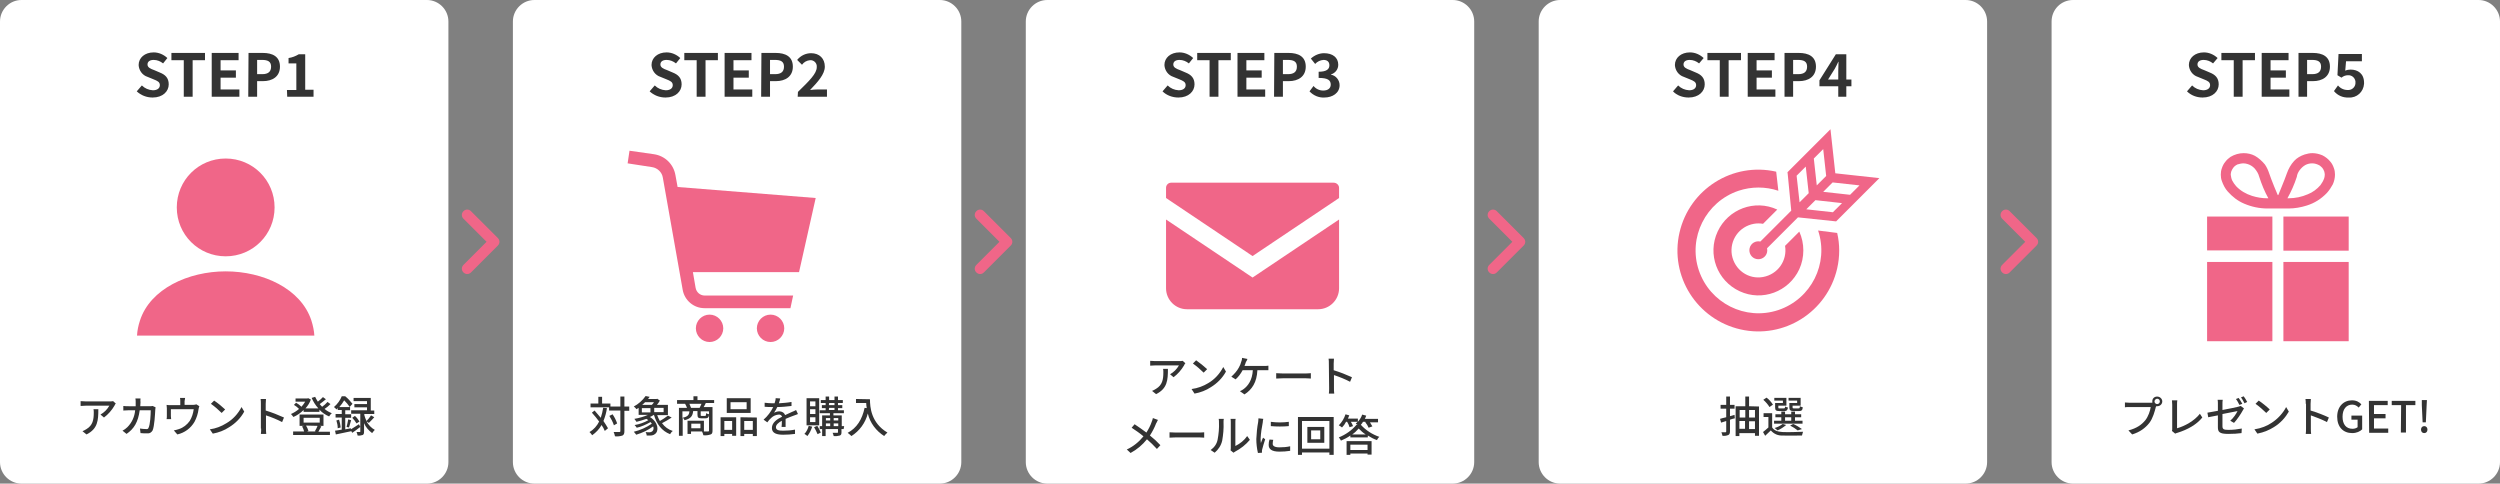 <?xml version="1.0" encoding="utf-8"?>
<!-- Generator: Adobe Illustrator 25.4.1, SVG Export Plug-In . SVG Version: 6.00 Build 0)  -->
<svg version="1.1" id="レイヤー_1" xmlns="http://www.w3.org/2000/svg" xmlns:xlink="http://www.w3.org/1999/xlink" x="0px"
	 y="0px" viewBox="0 0 930.5 180" style="enable-background:new 0 0 930.5 180;" xml:space="preserve">
<rect x="0" y="0" width="930.5" height="180" fill="#808080" stroke="none"/>
<style type="text/css">
	.st0{fill:#FFFFFF;}
	.st1{fill:none;}
	.st2{fill:#F06688;}
	.st3{fill:#333333;}
</style>
<g id="グループ_1191" transform="translate(-1545 -1669)">
	<path id="パス_2512" class="st0" d="M2316.6,1669h150.9c4.4,0,8,3.6,8,8v164c0,4.4-3.6,8-8,8h-150.9c-4.4,0-8-3.6-8-8v-164
		C2308.6,1672.6,2312.1,1669,2316.6,1669z"/>
	<path id="パス_2514" class="st1" d="M2342,1711h100v100h-100V1711z"/>
	<path id="angle-right-solid" class="st2" d="M2303,1757.6c0.8,0.8,0.8,2,0,2.8l0,0l-10,10c-0.8,0.8-2,0.8-2.8,0s-0.8-2,0-2.8
		l8.6-8.6l-8.6-8.6c-0.8-0.8-0.8-2,0-2.8s2-0.8,2.8,0L2303,1757.6L2303,1757.6z"/>
	<path id="パス_2516" class="st0" d="M2125.7,1669h150.9c4.4,0,8,3.6,8,8v164c0,4.4-3.6,8-8,8h-150.9c-4.4,0-8-3.6-8-8v-164
		C2117.7,1672.6,2121.3,1669,2125.7,1669z"/>
	<path id="パス_2517" class="st3" d="M2190.6,1823.4l-1.7,0.5v-2.8h1.7v-1.4h-1.7v-3.1h-1.4v3.1h-2.1v1.4h2.1v3.2
		c-0.9,0.2-1.7,0.4-2.3,0.6l0.4,1.4c0.6-0.2,1.2-0.4,1.9-0.6v3.9c0,0.2-0.1,0.3-0.3,0.3s-0.9,0-1.5,0c0.2,0.4,0.3,0.9,0.4,1.3
		c0.7,0.1,1.5,0,2.2-0.3c0.4-0.2,0.6-0.6,0.6-1.4v-4.3c0.6-0.2,1.2-0.4,1.8-0.5L2190.6,1823.4z M2196,1828.7v-2.9h2.2v2.9H2196z
		 M2192.4,1825.7h2.1v2.9h-2.1V1825.7z M2194.6,1821.6v2.8h-2.1v-2.8H2194.6z M2198.2,1821.6v2.8h-2.2v-2.8H2198.2z M2196,1820.2
		v-3.6h-1.4v3.6h-3.6v11.1h1.4v-1.1h5.8v1h1.5v-10.9L2196,1820.2L2196,1820.2z M2213.9,1819h-2.9v1.6c0,1.1,0.4,1.4,1.6,1.4h2
		c0.9,0,1.3-0.3,1.4-1.4c-0.4-0.1-0.7-0.2-1.1-0.4c0,0.7-0.1,0.8-0.5,0.8h-1.6c-0.5,0-0.6,0-0.6-0.4v-0.6h3v-2.9h-4.5v1h3.2
		L2213.9,1819L2213.9,1819z M2208.7,1819h-3v1.6c0,1.1,0.3,1.4,1.6,1.4h1.8c0.9,0,1.2-0.3,1.4-1.3c-0.4-0.1-0.7-0.2-1.1-0.4
		c0,0.6-0.1,0.7-0.5,0.7h-1.5c-0.5,0-0.5,0-0.5-0.4v-0.6h3v-2.9h-4.5v1h3.2v0.9L2208.7,1819L2208.7,1819z M2209.4,1824.3h2.3v1.3
		h-2.3V1824.3z M2215.9,1825.6h-2.8v-1.3h2.3v-1.1h-2.3v-1h-1.4v1h-2.3v-1h-1.4v1h-2.2v1.1h2.2v1.3h-2.7v1.1h10.6L2215.9,1825.6
		L2215.9,1825.6z M2215.7,1828.7c-1-0.7-2.1-1.4-3.3-1.9l-1.1,0.6c1,0.5,1.9,1.1,2.8,1.8L2215.7,1828.7z M2208.5,1826.8
		c-0.9,0.7-1.9,1.2-3,1.5c0.4,0.3,0.8,0.6,1.1,0.9c1.2-0.5,2.2-1.2,3.2-2L2208.5,1826.8z M2204.9,1819.6c-0.7-1-1.4-1.9-2.4-2.6
		l-1.2,0.8c0.9,0.8,1.7,1.7,2.3,2.7L2204.9,1819.6z M2204.6,1822.8h-3.2v1.4h1.8v3.9c-0.6,0.6-1.3,1.1-2,1.7l0.8,1.4
		c0.7-0.7,1.4-1.3,2.1-2c1.1,1.3,2.7,2,4.4,1.9c1.9,0.1,5.4,0,7.2,0c0.1-0.5,0.3-1,0.4-1.4c-2,0.1-5.9,0.2-7.7,0.1s-3.1-0.6-3.8-1.7
		V1822.8z"/>
	<path id="パス_2518" class="st1" d="M2150.7,1711h100v100h-100V1711z"/>
	<path id="パス_2490" class="st2" d="M2201.2,1752.3l5.3-5.3c-8.4-3.9-18.3-0.2-22.2,8.2c-3.9,8.4-0.2,18.3,8.2,22.2
		c8.4,3.9,18.3,0.2,22.2-8.2c2-4.4,2-9.6,0-14l-5.3,5.3c0.9,5.5-2.7,10.6-8.2,11.6s-10.6-2.7-11.6-8.2c-0.9-5.5,2.7-10.6,8.2-11.6
		C2198.9,1752.1,2200.1,1752.1,2201.2,1752.3z"/>
	<path id="パス_2491" class="st2" d="M2221.7,1754.8c4.1,12.3-2.6,25.5-14.8,29.6c-12.3,4.1-25.5-2.6-29.6-14.8
		s2.6-25.5,14.8-29.6c4.8-1.6,10-1.6,14.8,0l-0.8-7.1c-16.2-3.7-32.3,6.5-36,22.7s6.5,32.3,22.7,36s32.3-6.5,36-22.7
		c1-4.4,1-8.9,0-13.2L2221.7,1754.8z"/>
	<path id="パス_2492" class="st2" d="M2211.7,1747.4l-11.5,11.5c-1.8-0.4-3.6,0.7-4,2.5s0.7,3.6,2.5,4s3.6-0.7,4-2.5
		c0.1-0.5,0.1-1,0-1.5l11.5-11.5l14.2,1.5l0.6-0.6l15.5-15.5l-16.4-1.8l-1.8-16.4l-16,16l0.1,0.8L2211.7,1747.4z M2227.2,1748
		l-9.9-1.1l3.4-3.4l0,0l9.9,1.1L2227.2,1748z M2227.1,1736.9l10,1.1l-3.5,3.5l-10-1.1L2227.1,1736.9z M2223.6,1724.5l1.1,10
		l-3.5,3.5l-1.1-10L2223.6,1724.5z M2217.1,1731l1.1,9.9l0,0l-3.4,3.4l-1.1-9.9L2217.1,1731z"/>
	<path id="パス_2519" class="st3" d="M2173.5,1705.3c3.8,0,6-2.3,6-4.9c0-2.4-1.3-3.6-3.3-4.4l-2.1-0.9c-1.4-0.5-2.5-1-2.5-2.1
		s0.9-1.7,2.3-1.7c1.3,0,2.5,0.5,3.5,1.3l1.7-2c-1.4-1.3-3.2-2.1-5.1-2.1c-3.3,0-5.6,2-5.6,4.7c0.1,2,1.4,3.8,3.3,4.4l2.2,0.9
		c1.5,0.6,2.4,1,2.4,2.2c0,1.1-0.9,1.9-2.6,1.9c-1.6-0.1-3-0.7-4.1-1.8l-1.9,2.2C2169.1,1704.5,2171.3,1705.3,2173.5,1705.3z
		 M2185.1,1705h3.3v-13.6h4.6v-2.7h-12.5v2.7h4.6L2185.1,1705L2185.1,1705z M2195.6,1705h10.2v-2.7h-7v-4.4h5.7v-2.7h-5.7v-3.8h6.7
		v-2.7h-10v16.3L2195.6,1705L2195.6,1705z M2209.1,1705h3.3v-5.8h2.2c3.5,0,6.3-1.7,6.3-5.4c0-3.8-2.8-5.1-6.4-5.1h-5.3v16.3H2209.1
		z M2212.4,1696.6v-5.3h1.8c2.2,0,3.4,0.6,3.4,2.5s-1.1,2.8-3.3,2.8H2212.4z M2225.4,1698.6l2.5-4c0.5-0.9,0.9-1.7,1.3-2.6h0.1
		c0,0.9-0.1,2.4-0.1,3.4v3.2H2225.4z M2229.2,1705h3v-3.9h1.9v-2.5h-1.9v-9.4h-3.9l-6.1,9.7v2.2h7V1705z"/>
	<path id="angle-right-solid-2" class="st2" d="M2112.1,1757.6c0.8,0.8,0.8,2,0,2.8l0,0l-10,10c-0.8,0.8-2,0.8-2.8,0s-0.8-2,0-2.8
		l8.6-8.6l-8.6-8.6c-0.8-0.8-0.8-2,0-2.8s2-0.8,2.8,0L2112.1,1757.6L2112.1,1757.6z"/>
	<path id="パス_2520" class="st0" d="M1934.8,1669h150.9c4.4,0,8,3.6,8,8v164c0,4.4-3.6,8-8,8h-150.9c-4.4,0-8-3.6-8-8v-164
		C1926.8,1672.6,1930.4,1669,1934.8,1669z"/>
	<path id="パス_2521" class="st3" d="M1986.2,1804.2l-1-0.9c-0.4,0.1-0.9,0.1-1.3,0.1h-8.9c-0.6,0-1.3-0.1-1.9-0.1v1.8
		c0.7,0,1.2-0.1,1.9-0.1h8.8c-0.8,1.4-1.9,2.5-3.3,3.3l1.3,1.1c1.6-1.2,2.9-2.7,3.9-4.4C1985.8,1804.7,1986,1804.4,1986.2,1804.2z
		 M1979.7,1806.3h-1.8c0.1,0.4,0.1,0.9,0.1,1.3c0,2.7-0.4,4.7-2.7,6.1c-0.5,0.3-1,0.6-1.5,0.8l1.5,1.2
		C1979.5,1813.6,1979.7,1810.5,1979.7,1806.3z M1990.2,1803.1l-1.2,1.2c1.4,1,2.8,2.2,4,3.4l1.3-1.3
		C1993,1805.2,1991.6,1804.1,1990.2,1803.1z M1988.5,1813.8l1.1,1.7c2.2-0.4,4.3-1.2,6.1-2.4c2.3-1.4,4.3-3.4,5.6-5.8l-1-1.7
		c-1.3,2.5-3.2,4.6-5.6,6C1992.9,1812.7,1990.8,1813.5,1988.5,1813.8L1988.5,1813.8z M2009.3,1802.6l-2-0.4c0,0.5-0.1,1-0.3,1.4
		c-0.2,0.8-0.5,1.5-0.9,2.2c-0.7,1.3-1.7,2.4-2.8,3.4l1.6,1c1.1-1,1.9-2.1,2.6-3.4h3.8c-0.2,3.7-1.8,5.8-3.4,7
		c-0.4,0.3-0.9,0.6-1.4,0.8l1.7,1.2c2.8-1.8,4.6-4.5,4.8-9h2.5c0.4,0,1,0,1.6,0v-1.7c-0.5,0.1-1,0.1-1.6,0.1h-7.3
		c0.2-0.5,0.4-1,0.5-1.4C2009,1803.4,2009.2,1802.9,2009.3,1802.6z M2020,1807.9v2c0.5,0,1.5-0.1,2.4-0.1h8.7c0.7,0,1.4,0.1,1.8,0.1
		v-2c-0.4,0-1,0.1-1.8,0.1h-8.7C2021.5,1808,2020.5,1807.9,2020,1807.9L2020,1807.9z M2039.7,1813.5c0,0.7,0,1.4-0.1,2h2
		c-0.1-0.7-0.1-1.4-0.1-2v-4.9c2.1,0.7,4.1,1.5,6,2.5l0.7-1.7c-2.2-1-4.5-1.9-6.8-2.6v-2.5c0-0.6,0.1-1.3,0.1-1.8h-2
		c0.1,0.6,0.1,1.2,0.1,1.8L2039.7,1813.5z M1976,1825.3l-1.9-0.7c-0.1,0.4-0.2,0.9-0.4,1.3c-0.5,1.5-1.2,2.8-2,4.1
		c-1.3-1-3.1-2.2-4.4-3.1l-1.1,1.3c1.5,1,3,2,4.4,3.2c-1.7,2.1-3.8,3.8-6.2,4.9l1.4,1.3c2.4-1.3,4.4-3,6.1-5.1
		c1.3,1.1,2.5,2.3,3.7,3.6l1.3-1.4c-1.2-1.3-2.5-2.5-3.9-3.6c0.9-1.4,1.7-2.9,2.3-4.5C1975.6,1826.2,1975.7,1825.7,1976,1825.3z
		 M1980.3,1829.9v2c0.5,0,1.5-0.1,2.4-0.1h8.7c0.7,0,1.4,0.1,1.8,0.1v-2c-0.4,0-1,0.1-1.8,0.1h-8.7
		C1981.9,1830,1980.9,1829.9,1980.3,1829.9L1980.3,1829.9z M2003,1836.6l1.1,0.9c0.2-0.1,0.4-0.3,0.6-0.4c2.1-1.1,4-2.6,5.5-4.4
		l-1-1.4c-1.1,1.6-2.6,2.8-4.4,3.7v-8.8c0-0.4,0-0.9,0.1-1.3h-1.9c0.1,0.4,0.1,0.9,0.1,1.3v9.5
		C2003.1,1836,2003.1,1836.3,2003,1836.6z M1995.6,1836.5l1.5,1c1.4-1.2,2.4-2.7,2.8-4.5c0.4-2.3,0.6-4.5,0.5-6.8
		c0-0.4,0-0.9,0.1-1.3h-1.9c0.1,0.4,0.1,0.9,0.1,1.3c0.1,2.1-0.1,4.3-0.5,6.4C1997.9,1834.2,1997,1835.5,1995.6,1836.5
		L1995.6,1836.5z M2018,1826v1.6c2.2,0.2,4.5,0.2,6.7,0v-1.6C2022.5,1826.3,2020.2,1826.3,2018,1826z M2018.9,1832.7l-1.4-0.1
		c-0.2,0.6-0.3,1.3-0.3,2c0,1.6,1.2,2.5,4,2.5c1.4,0,2.7-0.1,4-0.3v-1.7c-1.3,0.3-2.6,0.4-4,0.4c-1.9,0-2.5-0.6-2.5-1.3
		C2018.7,1833.6,2018.8,1833.1,2018.9,1832.7z M2015.2,1824.9l-1.8-0.2c0,0.4-0.1,0.9-0.1,1.3c-0.4,2.1-0.6,4.2-0.7,6.4
		c0,1.7,0.2,3.5,0.6,5.2l1.5-0.1c0-0.2,0-0.4,0-0.6s0-0.5,0.1-0.7c0.2-0.8,0.7-2.5,1.1-3.7l-0.8-0.6c-0.3,0.6-0.6,1.4-0.8,2
		c-0.1-0.6-0.1-1.1-0.1-1.7c0.1-2,0.4-4,0.8-6C2015,1825.7,2015.1,1825.3,2015.2,1824.9L2015.2,1824.9z M2036.4,1832.5h-3.4v-3.3
		h3.4V1832.5z M2031.6,1827.9v5.9h6.3v-5.9H2031.6z M2029.6,1836v-10.3h10.2v10.3H2029.6z M2028.1,1824.2v14.1h1.5v-0.9h10.2v0.9
		h1.6v-14.1H2028.1z M2054,1834.5v2h-6.4v-2H2054z M2046.2,1838.3h1.4v-0.5h6.4v0.4h1.5v-5h-9.3V1838.3z M2048.3,1830.7
		c0.9-0.6,1.7-1.4,2.4-2.2c0.8,0.8,1.6,1.6,2.6,2.2H2048.3z M2053.2,1826.2c0.5,0.6,0.9,1.3,1.2,2l1.4-0.5c-0.3-0.5-0.6-1-0.9-1.5h3
		v-1.3h-4.9c0.2-0.4,0.4-0.8,0.5-1.2l-1.5-0.4c-0.3,1-0.9,1.9-1.6,2.7v-1.2h-3.7c0.2-0.4,0.3-0.8,0.5-1.2l-1.4-0.4
		c-0.5,1.5-1.3,2.9-2.5,4.1c0.4,0.2,0.8,0.5,1.2,0.8c0.6-0.6,1.1-1.3,1.5-2.1h0.4c0.4,0.6,0.7,1.3,0.9,2l1.3-0.4
		c-0.2-0.6-0.5-1.1-0.8-1.6h2.5c-0.2,0.2-0.5,0.5-0.7,0.7c0.2,0.1,0.4,0.2,0.7,0.4h-0.4c-1.8,2.1-4.1,3.7-6.6,4.7
		c0.3,0.4,0.6,0.7,0.8,1.2c1.2-0.5,2.4-1.1,3.5-1.9v0.7h6.5v-0.7c1.1,0.7,2.2,1.3,3.4,1.7c0.2-0.4,0.5-0.9,0.9-1.2
		c-2.6-0.9-5-2.4-6.9-4.5c0.3-0.3,0.6-0.7,0.8-1.1h0.9V1826.2z"/>
	<path id="パス_2522" class="st1" d="M1961,1711h100v100h-100V1711z"/>
	<path id="パス_2486" class="st2" d="M2041.4,1737h-60.5c-1.1,0-1.9,0.9-1.9,1.9v3.8l32.2,21.6l32.2-21.6v-3.8
		C2043.4,1737.9,2042.5,1737,2041.4,1737z"/>
	<path id="パス_2487" class="st2" d="M1979,1750.7v25.6c0,4.3,3.5,7.8,7.8,7.8l0,0h48.8c4.3,0,7.8-3.5,7.8-7.8l0,0v-25.6
		l-32.2,21.6L1979,1750.7z"/>
	<path id="パス_2523" class="st3" d="M1983.6,1705.3c3.8,0,6-2.3,6-4.9c0-2.4-1.3-3.6-3.3-4.4l-2.1-0.9c-1.4-0.5-2.5-1-2.5-2.1
		s0.9-1.7,2.3-1.7c1.3,0,2.5,0.5,3.5,1.3l1.6-2c-1.4-1.3-3.2-2.1-5.1-2.1c-3.3,0-5.6,2-5.6,4.7c0.1,2,1.4,3.8,3.3,4.4l2.2,0.9
		c1.5,0.6,2.4,1,2.4,2.2c0,1.1-0.9,1.9-2.6,1.9c-1.6-0.1-3-0.7-4.1-1.8l-1.9,2.2C1979.2,1704.5,1981.4,1705.3,1983.6,1705.3z
		 M1995.2,1705h3.3v-13.6h4.6v-2.7h-12.5v2.7h4.6V1705z M2005.7,1705h10.2v-2.7h-7v-4.4h5.7v-2.7h-5.7v-3.8h6.7v-2.7h-10v16.3
		L2005.7,1705L2005.7,1705z M2019.2,1705h3.3v-5.8h2.2c3.5,0,6.3-1.7,6.3-5.4c0-3.8-2.8-5.1-6.4-5.1h-5.3L2019.2,1705L2019.2,1705z
		 M2022.5,1696.6v-5.3h1.8c2.2,0,3.4,0.6,3.4,2.5s-1.1,2.8-3.3,2.8H2022.5z M2037.9,1705.3c3.1,0,5.7-1.7,5.7-4.6
		c0-1.9-1.4-3.6-3.2-3.9v-0.1c1.6-0.5,2.7-1.9,2.7-3.6c0-2.7-2.1-4.3-5.3-4.3c-1.8,0-3.6,0.8-4.9,2l1.6,2c0.8-0.9,1.9-1.4,3.1-1.5
		c1.4,0,2.2,0.7,2.2,2c0,1.4-1,2.4-4,2.4v2.3c3.5,0,4.5,0.9,4.5,2.5c0,1.4-1.1,2.2-2.8,2.2c-1.4,0-2.7-0.6-3.6-1.7l-1.5,2
		C2033.9,1704.6,2035.9,1705.4,2037.9,1705.3z"/>
	<path id="angle-right-solid-3" class="st2" d="M1921.2,1757.6c0.8,0.8,0.8,2,0,2.8l0,0l-10,10c-0.8,0.8-2,0.8-2.8,0s-0.8-2,0-2.8
		l8.6-8.6l-8.6-8.6c-0.8-0.8-0.8-2,0-2.8s2-0.8,2.8,0L1921.2,1757.6L1921.2,1757.6z"/>
	<path id="パス_2524" class="st0" d="M1743.9,1669h150.9c4.4,0,8,3.6,8,8v164c0,4.4-3.6,8-8,8h-150.9c-4.4,0-8-3.6-8-8v-164
		C1735.9,1672.6,1739.5,1669,1743.9,1669z"/>
	<path id="パス_2525" class="st3" d="M1769.5,1820.8c-0.2,1.3-0.5,2.5-0.9,3.7c-0.8-0.9-1.6-1.9-2.3-2.7l-1,0.8
		c1,1.1,1.9,2.2,2.7,3.3c-0.8,1.6-2,3-3.6,3.9c0.4,0.4,0.7,0.7,1,1.2c1.4-1,2.6-2.2,3.5-3.8c0.5,0.7,0.9,1.4,1.2,2.2l1.2-1
		c-0.5-0.9-1.1-1.8-1.7-2.7c0.6-1.5,1.1-3.2,1.3-4.8L1769.5,1820.8z M1779.2,1820.3h-1.8v-3.7h-1.5v3.7h-3.7v-1.1h-3.1v-2.5h-1.4
		v2.5h-2.9v1.4h6.9v1.2h4.2v7.6c0,0.3-0.1,0.4-0.4,0.4s-1.1,0-2.1,0c0.2,0.5,0.4,1,0.5,1.6c0.9,0.1,1.9,0,2.8-0.3
		c0.5-0.3,0.7-0.7,0.7-1.6v-7.6h1.8V1820.3z M1774.7,1826.6c-0.4-1.2-1-2.4-1.7-3.4l-1.2,0.6c0.7,1.1,1.3,2.3,1.7,3.5L1774.7,1826.6
		z M1783.9,1820.9h3.2v1.6h-3.2V1820.9z M1788.4,1818.7c-0.2,0.4-0.5,0.7-0.8,1h-3.6c0.4-0.3,0.8-0.7,1.1-1H1788.4z M1792,1822.4
		h-3.5v-1.6h3.5V1822.4z M1793.6,1823.7c-1,0.8-2,1.4-3,2c-0.4-0.7-0.7-1.4-1-2.2h4v-3.8h-4.1c0.4-0.5,0.8-1,1.1-1.6l-1-0.7
		l-0.2,0.1h-3.2c0.2-0.3,0.4-0.5,0.6-0.8l-1.5-0.3c-1.1,1.6-2.7,3-4.4,3.9c0.4,0.3,0.7,0.6,1,1c0.3-0.2,0.5-0.3,0.8-0.5v2.6h3.5
		c-1.6,0.7-3.3,1.2-5.1,1.5c0.3,0.3,0.5,0.7,0.8,1.1c1.3-0.3,2.5-0.7,3.7-1.1c0.2,0.1,0.5,0.3,0.7,0.5c-1.6,0.9-3.3,1.5-5.1,1.8
		c0.3,0.3,0.6,0.7,0.8,1c1.8-0.4,3.5-1.2,5.1-2.1c0.2,0.2,0.4,0.4,0.5,0.6c-2,1.4-4.3,2.4-6.7,3c0.3,0.3,0.6,0.7,0.9,1.1
		c2.3-0.7,4.4-1.7,6.3-3.1c0.3,0.7,0.2,1.4-0.4,1.9c-0.3,0.2-0.7,0.3-1,0.3c-0.4,0-0.9,0-1.4-0.1c0.2,0.4,0.4,0.9,0.4,1.3
		c0.5,0,0.9,0,1.3,0c0.6,0,1.2-0.1,1.7-0.5c1.6-1,1.5-4.3-1.8-6.4c0.5-0.2,1-0.5,1.5-0.8c1,3.4,2.9,6,6,7.2c0.3-0.5,0.6-0.9,1-1.2
		c-1.6-0.5-3-1.5-4-2.9c1.2-0.6,2.4-1.3,3.6-2.1L1793.6,1823.7z M1805.7,1826.7v1.7h-3.4v-1.7H1805.7z M1807,1829.6v-4h-6.1v4.9h1.3
		v-0.9H1807z M1802.2,1820.8c-0.2-0.5-0.4-1-0.6-1.5h4.5c-0.2,0.5-0.5,1-0.7,1.5H1802.2z M1808.9,1823.2c-0.4-0.1-0.7-0.2-1.1-0.4
		c0,0.9-0.1,1-0.4,1h-1.2c-0.4,0-0.4,0-0.4-0.4v-1.3h3.1V1823.2z M1799,1822.1h2.6c-0.1,1.3-0.6,2-2.6,2.4V1822.1z M1810.8,1819.3
		v-1.4h-6.2v-1.4h-1.5v1.4h-6.1v1.4h3c0.3,0.5,0.5,1,0.7,1.5h-3v10.4h1.4v-6.8c0.3,0.3,0.5,0.6,0.7,1c2.4-0.6,3-1.6,3.2-3.4h1.6v1.3
		c0,1.1,0.3,1.4,1.5,1.4h1.5c0.8,0,1.2-0.3,1.3-1.3v5.9c0,0.2-0.1,0.3-0.4,0.3s-1.2,0-2.2,0c0.2,0.5,0.4,0.9,0.5,1.4
		c0.9,0.1,1.8,0,2.7-0.3c0.6-0.2,0.7-0.7,0.7-1.5v-8.7h-3.3c0.3-0.4,0.5-0.9,0.8-1.5h3.1L1810.8,1819.3L1810.8,1819.3z
		 M1822.9,1821.3h-6v-2.6h6V1821.3z M1824.4,1817.2h-8.9v5.5h8.9V1817.2z M1817.5,1825.7v3.3h-2.9v-3.3H1817.5z M1813.2,1831.3h1.4
		v-0.8h2.9v0.7h1.5v-6.9h-5.8V1831.3z M1822,1829v-3.3h3.2v3.3H1822z M1820.6,1824.3v7h1.4v-0.8h3.2v0.8h1.5v-6.9L1820.6,1824.3
		L1820.6,1824.3z M1835.4,1817.3l-1.7-0.1c0,0.6-0.2,1.3-0.4,1.9c-0.3,0-0.6,0-0.9,0c-0.9,0-1.8-0.1-2.8-0.2v1.5
		c0.9,0.1,2,0.1,2.7,0.1h0.5c-0.9,1.8-2.1,3.4-3.6,4.7l1.4,1c0.4-0.6,0.9-1.2,1.5-1.7c0.7-0.7,1.7-1.1,2.7-1.2
		c0.6-0.1,1.1,0.3,1.3,0.8c-1.9,0.9-3.8,2.2-3.8,4.2s1.9,2.5,4.2,2.5c1.5,0,3-0.1,4.4-0.3v-1.6c-1.5,0.3-3,0.4-4.4,0.4
		c-1.6,0-2.7-0.2-2.7-1.3c0-0.9,0.9-1.7,2.2-2.4c0,0.8,0,1.7-0.1,2.3h1.5c0-0.8,0-2,0-3c1.1-0.5,2.2-0.9,3-1.2
		c0.5-0.2,1.2-0.4,1.6-0.6l-0.7-1.5c-0.5,0.3-1,0.5-1.5,0.7c-0.8,0.4-1.6,0.7-2.6,1.2c-0.3-0.9-1.2-1.4-2.1-1.4
		c-0.7,0-1.4,0.2-2,0.5c0.5-0.7,0.9-1.4,1.2-2.1c1.8,0,3.5-0.2,5.3-0.4v-1.5c-1.6,0.3-3.1,0.4-4.7,0.5
		C1835.2,1818.3,1835.3,1817.7,1835.4,1817.3z M1848.5,1820.2h-2v-1.8h2V1820.2z M1848.5,1823.1h-2v-1.8h2V1823.1z M1848.5,1826.1
		h-2v-1.8h2V1826.1z M1849.9,1817.2h-4.7v10.1h4.7V1817.2z M1846,1827.5c-0.3,1.1-0.8,2.2-1.6,3c0.4,0.2,0.8,0.5,1.1,0.8
		c0.8-1,1.4-2.2,1.8-3.5L1846,1827.5z M1848,1828c0.5,0.8,0.9,1.7,1.3,2.6l1.2-0.6c-0.4-0.9-0.8-1.7-1.3-2.5L1848,1828z
		 M1855.3,1827.6v-1h1.7v1H1855.3z M1852.4,1826.6h1.6v1h-1.6V1826.6z M1854,1824.6v0.9h-1.6v-0.9H1854z M1857,1824.6v0.9h-1.7v-0.9
		H1857z M1853.6,1820.8h2v0.8h-2.1L1853.6,1820.8z M1853.6,1819h2v0.8h-2.1L1853.6,1819z M1859.2,1827.6h-0.9v-4h-3.1v-0.8h3.9v-1.1
		h-2.2v-0.8h1.6v-1.1h-1.6v-0.8h1.8v-1.1h-1.8v-1.3h-1.3v1.3h-2v-1.3h-1.3v1.3h-1.8v1.1h1.8v0.8h-1.4v1.1h1.4v0.8h-2.2v1.1h3.8v0.8
		h-2.9v4h-0.9v1.1h0.9v2.6h1.3v-2.6h4.6v1.1c0,0.2,0,0.3-0.3,0.3c-0.2,0-0.9,0-1.7,0c0.2,0.4,0.3,0.8,0.4,1.2c0.8,0.1,1.6,0,2.3-0.2
		c0.5-0.2,0.6-0.6,0.6-1.2v-1.2h0.8L1859.2,1827.6z M1863.6,1817.5v1.5h3.8c0,0.6,0.1,1.3,0.2,1.9l-0.8-0.1
		c-0.9,4.3-2.9,7.5-6.3,9.3c0.5,0.4,1,0.8,1.4,1.2c3-1.9,5.2-4.9,6.1-8.4c0.8,3.5,3.1,6.5,6.1,8.4c0.3-0.5,0.8-0.9,1.2-1.3
		c-6.1-3.6-6.5-9.5-6.5-12.4L1863.6,1817.5z"/>
	<path id="パス_2526" class="st1" d="M1769.9,1711h100v100h-100V1711z"/>
	<path id="パス_2493" class="st2" d="M1848.6,1742.7l-51.4-4.1l-0.8-4.4c-0.7-4.1-3.9-7.2-8-7.8l-9.1-1.3l-0.7,4.7l9.1,1.4
		c2,0.3,3.7,1.9,4,3.9l7.4,41.8c0.7,3.9,4.1,6.8,8.1,6.8h32l1-4.7h-32.9c-1.7,0-3.1-1.2-3.4-2.9l-1-5.8h39.5L1848.6,1742.7z"/>
	<path id="パス_2494" class="st2" d="M1809.1,1786.1c-2.8,0-5.1,2.3-5.1,5.1c0,2.8,2.3,5.1,5.1,5.1c2.8,0,5.1-2.3,5.1-5.1
		S1811.9,1786.1,1809.1,1786.1L1809.1,1786.1z"/>
	<path id="パス_2495" class="st2" d="M1831.8,1786.1c-2.8,0-5.1,2.3-5.1,5.1c0,2.8,2.3,5.1,5.1,5.1c2.8,0,5.1-2.3,5.1-5.1
		S1834.6,1786.1,1831.8,1786.1L1831.8,1786.1z"/>
	<path id="パス_2527" class="st3" d="M1792.7,1705.3c3.8,0,6-2.3,6-4.9c0-2.4-1.3-3.6-3.3-4.4l-2.1-0.9c-1.4-0.5-2.5-1-2.5-2.1
		s0.9-1.7,2.3-1.7c1.3,0,2.5,0.5,3.5,1.3l1.6-2c-1.4-1.3-3.2-2.1-5.1-2.1c-3.3,0-5.6,2-5.6,4.7c0.1,2,1.4,3.8,3.3,4.4l2.2,0.9
		c1.5,0.6,2.4,1,2.4,2.2c0,1.1-0.9,1.9-2.6,1.9c-1.6-0.1-3-0.7-4.1-1.8l-1.9,2.2C1788.4,1704.5,1790.5,1705.3,1792.7,1705.3z
		 M1804.3,1705h3.3v-13.6h4.6v-2.7h-12.5v2.7h4.6V1705z M1814.8,1705h10.2v-2.7h-7v-4.4h5.7v-2.7h-5.7v-3.8h6.7v-2.7h-10v16.3
		L1814.8,1705L1814.8,1705z M1828.3,1705h3.3v-5.8h2.2c3.5,0,6.3-1.7,6.3-5.4c0-3.8-2.8-5.1-6.4-5.1h-5.3L1828.3,1705L1828.3,1705z
		 M1831.6,1696.6v-5.3h1.8c2.2,0,3.4,0.6,3.4,2.5s-1.1,2.8-3.3,2.8H1831.6z M1841.9,1705h10.9v-2.7h-3.6c-0.8,0-1.8,0.1-2.7,0.2
		c2.9-3,5.5-5.9,5.5-8.7c0-3-2-5-5.1-5c-2,0-3.9,0.9-5.2,2.5l1.8,1.8c0.7-1,1.8-1.6,3-1.7c1.3-0.1,2.4,0.9,2.5,2.1
		c0,0.2,0,0.3,0,0.5c0,2.4-2.8,5.1-7,9.2L1841.9,1705z"/>
	<path id="angle-right-solid-4" class="st2" d="M1730.3,1757.6c0.8,0.8,0.8,2,0,2.8l0,0l-10,10c-0.8,0.8-2,0.8-2.8,0s-0.8-2,0-2.8
		l8.6-8.6l-8.6-8.6c-0.8-0.8-0.8-2,0-2.8s2-0.8,2.8,0L1730.3,1757.6L1730.3,1757.6z"/>
	<path id="パス_2528" class="st0" d="M1553,1669h150.9c4.4,0,8,3.6,8,8v164c0,4.4-3.6,8-8,8H1553c-4.4,0-8-3.6-8-8v-164
		C1545,1672.6,1548.6,1669,1553,1669z"/>
	<path id="パス_2529" class="st3" d="M1588.1,1819.2l-1-0.9c-0.4,0.1-0.9,0.1-1.3,0.1h-8.9c-0.6,0-1.3-0.1-1.9-0.1v1.8
		c0.7,0,1.2-0.1,1.9-0.1h8.8c-0.8,1.4-1.9,2.5-3.3,3.3l1.3,1.1c1.6-1.2,2.9-2.7,3.9-4.4C1587.7,1819.7,1587.9,1819.4,1588.1,1819.2z
		 M1581.6,1821.3h-1.8c0.1,0.4,0.1,0.9,0.1,1.3c0,2.7-0.4,4.7-2.7,6.1c-0.5,0.3-1,0.6-1.5,0.8l1.5,1.2
		C1581.4,1828.6,1581.6,1825.5,1581.6,1821.3z M1597.3,1817.3h-1.9c0.1,0.5,0.1,0.9,0.1,1.4s0,1.1,0,1.5h-2.6c-0.6,0-1.3,0-2-0.1
		v1.7c0.6,0,1.4-0.1,2-0.1h2.4c-0.2,2.4-1.2,4.6-2.9,6.3c-0.5,0.5-1.2,1-1.8,1.3l1.5,1.2c2.8-1.9,4.3-4.4,4.9-8.8h4.1
		c0,1.7-0.2,5.3-0.8,6.5c-0.1,0.4-0.5,0.6-0.9,0.5c-0.8,0-1.6-0.1-2.3-0.2l0.2,1.7c0.8,0.1,1.7,0.1,2.6,0.1c0.8,0.1,1.5-0.4,1.9-1.1
		c0.7-1.6,0.9-6.1,1-7.8c0-0.2,0.1-0.5,0.1-0.8l-1.1-0.5c-0.4,0.1-0.7,0.1-1.1,0.1h-3.5c0-0.5,0.1-1,0.1-1.6
		C1597.2,1818.3,1597.3,1817.7,1597.3,1817.3z M1613.9,1817.1h-1.9c0.1,0.4,0.1,0.9,0.1,1.3v1.4h-3.5c-0.5,0-1,0-1.6-0.1
		c0,0.4,0.1,0.9,0.1,1.3v2.8c0,0.4,0,0.8-0.1,1.2h1.7c0-0.3-0.1-0.7-0.1-1.1v-2.6h8.5c-0.2,1.6-0.7,3.1-1.5,4.4c-1,1.4-2.4,2.5-4,3
		c-0.6,0.2-1.3,0.4-1.9,0.5l1.3,1.5c2.7-0.6,5-2.3,6.4-4.7c0.8-1.5,1.3-3.1,1.5-4.7c0.1-0.4,0.1-0.7,0.3-1.1l-1.1-0.7
		c-0.4,0.1-0.8,0.2-1.2,0.2h-3.2v-1.4C1613.8,1818,1613.8,1817.5,1613.9,1817.1z M1624.7,1818.1l-1.2,1.2c1.4,1,2.8,2.2,4,3.4
		l1.3-1.3C1627.5,1820.2,1626.2,1819.1,1624.7,1818.1z M1623.1,1828.8l1.1,1.6c2.2-0.4,4.3-1.2,6.1-2.4c2.3-1.4,4.3-3.4,5.6-5.8
		l-1-1.7c-1.3,2.5-3.2,4.6-5.6,6C1627.4,1827.7,1625.3,1828.5,1623.1,1828.8z M1642.2,1828.5c0,0.7,0,1.4-0.1,2h2
		c-0.1-0.7-0.1-1.4-0.1-2v-4.9c2.1,0.7,4.1,1.5,6,2.5l0.7-1.7c-2.2-1-4.5-1.9-6.8-2.6v-2.5c0-0.6,0.1-1.3,0.1-1.8h-2
		c0.1,0.6,0.1,1.2,0.1,1.8v9.2H1642.2z M1663.2,1827.5c-0.3,0.7-0.6,1.4-1,2l0.5,0.1h-3.5l0.6-0.2c-0.2-0.7-0.5-1.4-0.9-2
		L1663.2,1827.5L1663.2,1827.5z M1658,1824.5h6v1.8h-6V1824.5z M1663.9,1827.5h1.5v-4.2h-8.9v4.2h1.8l-0.9,0.2
		c0.4,0.6,0.6,1.2,0.8,1.9h-4.1v1.3h13.7v-1.2h-4.3c0.3-0.5,0.7-1.3,1.1-2L1663.9,1827.5z M1666.9,1818.6c-0.6,0.7-1.3,1.3-2,1.8
		c-0.3-0.3-0.7-0.7-0.9-1c0.8-0.6,1.6-1.2,2.3-1.8l-1.1-0.8c-0.6,0.6-1.2,1.2-1.9,1.7c-0.4-0.6-0.7-1.2-1-1.8l-1.3,0.4
		c0.6,1.4,1.4,2.7,2.5,3.9h-4.8c0.9-1,1.6-2.1,2-3.3l-1-0.5l-0.3,0.1h-4.4v1.2h3.6c-0.4,0.7-0.9,1.3-1.4,1.9c-0.6-0.6-1.3-1.1-2-1.5
		l-0.8,0.8c0.7,0.4,1.3,0.9,1.9,1.5c-0.9,0.8-1.9,1.4-3,1.9c0.3,0.3,0.6,0.7,0.9,1.1c1.4-0.6,2.7-1.5,3.8-2.6v0.7h5.9v-0.8
		c1,1.1,2.2,1.9,3.6,2.5c0.3-0.5,0.6-0.9,1-1.2c-1-0.4-1.9-0.9-2.7-1.6c0.8-0.5,1.5-1.1,2.2-1.8L1666.9,1818.6z M1671.3,1820.5
		c0.7-0.8,1.3-1.6,1.8-2.5c0.8,0.8,1.5,1.6,2.1,2.5H1671.3z M1678.6,1826.9c-1.1,0.7-2.2,1.4-3,1.9v-0.4l-2.1,0.4v-4.3h2.2v-1.3
		h-2.2v-1.5h1.8v-1.3h-0.1l1-1.1c-0.8-1-1.7-2-2.7-2.8h-1.3c-0.6,1.5-1.6,2.9-2.9,4c0.4,0.3,0.7,0.6,0.9,0.9
		c0.2-0.2,0.3-0.3,0.5-0.5v0.7h1.5v1.5h-2.3v1.3h2.3v4.5c-0.9,0.2-1.8,0.3-2.5,0.4l0.3,1.4c1.6-0.3,3.7-0.8,5.7-1.2v-0.1l0.4,0.7
		c0.9-0.6,2-1.4,3-2.2L1678.6,1826.9z M1670.2,1825.5c0.3,0.9,0.5,1.9,0.5,2.9l1.1-0.3c-0.1-1-0.3-2-0.6-2.9L1670.2,1825.5z
		 M1674.9,1828.1c0.2-0.7,0.5-1.8,0.8-2.7l-1.1-0.3c-0.1,0.9-0.4,1.9-0.6,2.8L1674.9,1828.1z M1676.1,1824.5
		c0.6,0.6,1.2,1.4,1.6,2.1l1.1-0.7c-0.5-0.8-1-1.5-1.7-2.1L1676.1,1824.5z M1682.3,1826.4c0.7-0.7,1.4-1.4,2-2.1l-1.2-0.7
		c-0.5,0.8-1.1,1.5-1.7,2.1c-0.3-0.7-0.6-1.4-0.8-2.2v-0.4h3.7v-1.3h-1.3v-4.7h-6.4v1.2h5v1.1h-4.7v1.2h4.7v1.1h-5.9v1.3h3.4v6.6
		c0,0.2,0,0.2-0.2,0.2s-0.7,0-1.2,0c0.2,0.4,0.3,0.9,0.4,1.3c0.6,0.1,1.3,0,1.9-0.2c0.4-0.2,0.5-0.6,0.5-1.3v-3.1
		c0.6,1.5,1.7,2.7,3,3.7c0.3-0.4,0.6-0.8,1-1.2c-1.3-0.7-2.4-1.9-3.1-3.2L1682.3,1826.4z"/>
	<path id="パス_2530" class="st1" d="M1579,1711h100v100h-100V1711z"/>
	<path id="パス_2488" class="st2" d="M1629,1764.4c10.1,0,18.2-8.1,18.2-18.2s-8.1-18.2-18.2-18.2s-18.2,8.1-18.2,18.2l0,0
		C1610.8,1756.3,1618.9,1764.4,1629,1764.4z"/>
	<path id="パス_2489" class="st2" d="M1660.9,1788.3c-3.9-11.9-18-18.3-31.9-18.3s-28.1,6.5-31.9,18.3c-0.6,1.8-1,3.7-1.1,5.6h66
		C1661.9,1792.1,1661.5,1790.2,1660.9,1788.3z"/>
	<path id="パス_2531" class="st3" d="M1601.8,1705.3c3.8,0,6-2.3,6-4.9c0-2.4-1.3-3.6-3.3-4.4l-2.1-0.9c-1.4-0.5-2.5-1-2.5-2.1
		s0.9-1.7,2.3-1.7c1.3,0,2.5,0.5,3.5,1.3l1.6-2c-1.4-1.3-3.2-2.1-5.1-2.1c-3.3,0-5.6,2-5.6,4.7c0.1,2,1.4,3.8,3.3,4.4l2.2,0.9
		c1.5,0.6,2.4,1,2.4,2.2c0,1.1-0.9,1.9-2.6,1.9c-1.6-0.1-3-0.7-4.1-1.8l-1.9,2.2C1597.5,1704.5,1599.6,1705.3,1601.8,1705.3z
		 M1613.4,1705h3.3v-13.6h4.6v-2.7h-12.5v2.7h4.6V1705z M1623.9,1705h10.2v-2.7h-7v-4.4h5.7v-2.7h-5.7v-3.8h6.7v-2.7h-10v16.3
		L1623.9,1705L1623.9,1705z M1637.4,1705h3.3v-5.8h2.2c3.5,0,6.3-1.7,6.3-5.4c0-3.8-2.8-5.1-6.4-5.1h-5.3L1637.4,1705L1637.4,1705z
		 M1640.7,1696.6v-5.3h1.8c2.2,0,3.4,0.6,3.4,2.5s-1.1,2.8-3.3,2.8H1640.7z M1651.9,1705h9.8v-2.6h-3.1v-13.2h-2.4
		c-1.2,0.7-2.4,1.2-3.8,1.4v2h2.9v9.9h-3.5L1651.9,1705z"/>
	<g>
		<path class="st3" d="M2347.9,1816.6c1,0,1.9,0.8,1.9,1.8s-0.8,1.8-1.9,1.8c-0.1,0-0.3,0-0.4,0c0,0.1,0,0.2-0.1,0.3
			c-0.4,1.6-1.1,4.2-2.4,5.9c-1.5,1.9-3.5,3.4-6.4,4.3l-1.4-1.5c3.1-0.8,4.9-2.1,6.3-3.8c1.1-1.4,1.8-3.5,2-4.9h-7.9
			c-0.7,0-1.3,0-1.7,0.1v-1.8c0.4,0,1.2,0.1,1.7,0.1h7.8c0.2,0,0.4,0,0.7,0c0-0.1,0-0.3,0-0.4
			C2346,1817.4,2346.8,1816.6,2347.9,1816.6z M2347.9,1819.4c0.5,0,1-0.4,1-1s-0.5-1-1-1s-1,0.5-1,1S2347.3,1819.4,2347.9,1819.4z"
			/>
		<path class="st3" d="M2353.5,1828.5v-8.9c0-0.5-0.1-1.2-0.1-1.6h2c-0.1,0.5-0.1,1.1-0.1,1.6v8.8c2.9-0.8,6.5-2.8,8.5-5.4l0.9,1.4
			c-2.1,2.6-5.4,4.5-9.3,5.7c-0.2,0.1-0.5,0.1-0.8,0.3l-1.2-1C2353.5,1829.1,2353.5,1828.9,2353.5,1828.5z"/>
		<path class="st3" d="M2370.5,1823.6c-1.5,0.3-2.9,0.6-3.6,0.7l-0.3-1.7c0.7-0.1,2.2-0.4,3.9-0.7v-2.5c0-0.5,0-1.2-0.1-1.6h1.9
			c-0.1,0.5-0.1,1.1-0.1,1.6v2.2c2.6-0.5,5.1-1,5.8-1.2c0.4-0.1,0.7-0.2,1-0.3l1.2,0.9c-0.1,0.2-0.3,0.5-0.4,0.7
			c-0.7,1.3-2.1,3.4-3.3,4.7l-1.4-0.8c1.2-1,2.3-2.7,2.7-3.6c-0.4,0.1-3,0.6-5.6,1.1v4.5c0,1.1,0.4,1.4,2.2,1.4s3.4-0.2,5-0.5
			l-0.1,1.7c-1.4,0.2-3.1,0.3-5,0.3c-3.3,0-3.8-0.8-3.8-2.5L2370.5,1823.6L2370.5,1823.6z M2379.6,1819.3l-1.1,0.4
			c-0.3-0.6-0.8-1.6-1.3-2.2l1-0.4C2378.7,1817.7,2379.2,1818.7,2379.6,1819.3z M2381.4,1818.6l-1,0.5c-0.3-0.7-0.9-1.6-1.3-2.2
			l1-0.4C2380.5,1817,2381.1,1818,2381.4,1818.6z"/>
		<path class="st3" d="M2390.3,1826.5c2.6-1.6,4.6-4,5.6-6l1,1.7c-1.2,2.1-3.1,4.3-5.6,5.8c-1.6,1-3.6,1.9-6.1,2.4l-1.1-1.6
			C2386.7,1828.4,2388.8,1827.5,2390.3,1826.5z M2389.8,1821.4l-1.3,1.3c-0.8-0.8-2.8-2.6-4-3.4l1.2-1.2
			C2386.8,1818.8,2388.9,1820.5,2389.8,1821.4z"/>
		<path class="st3" d="M2403.2,1819.3c0-0.5,0-1.2-0.1-1.8h2c0,0.5-0.1,1.2-0.1,1.8v2.5c2.1,0.6,5.2,1.8,6.8,2.6l-0.7,1.7
			c-1.7-0.9-4.3-1.9-6-2.5v4.9c0,0.5,0,1.5,0.1,2h-2c0.1-0.6,0.1-1.4,0.1-2v-9.2H2403.2z"/>
		<path class="st3" d="M2414.9,1824.1c0-3.8,2.4-6.1,5.5-6.1c1.7,0,2.8,0.7,3.5,1.5l-1,1.2c-0.6-0.6-1.3-1.1-2.4-1.1
			c-2.2,0-3.6,1.7-3.6,4.5s1.3,4.5,3.7,4.5c0.7,0,1.4-0.2,1.9-0.6v-2.8h-2.3v-1.5h4v5.1c-0.8,0.8-2.1,1.4-3.7,1.4
			C2417.2,1830.2,2414.9,1828,2414.9,1824.1z"/>
		<path class="st3" d="M2426.7,1818.2h7v1.6h-5.1v3.3h4.3v1.6h-4.3v3.8h5.3v1.6h-7.1L2426.7,1818.2L2426.7,1818.2z"/>
		<path class="st3" d="M2438.7,1819.8h-3.5v-1.6h8.8v1.6h-3.5v10.2h-1.9L2438.7,1819.8L2438.7,1819.8z"/>
		<path class="st3" d="M2446.1,1828.9c0-0.8,0.5-1.3,1.2-1.3s1.2,0.5,1.2,1.3s-0.5,1.3-1.2,1.3
			C2446.6,1830.2,2446.1,1829.7,2446.1,1828.9z M2446.4,1819.8v-1.9h1.9l-0.1,1.9l-0.3,6.4h-1.2L2446.4,1819.8z"/>
	</g>
	<g id="グループ_1199" transform="translate(1718.389 2412)">
		<rect id="長方形_8" x="624" y="-701" class="st1" width="100" height="100"/>
		<g id="誕生日プレゼントのアイコン" transform="translate(584.892 -686)">
			<path id="パス_2532" class="st2" d="M100.3,19.5c2.9-0.9,5.4-2.5,7.5-4.7c0.9-1,1.6-2.1,2.2-3.2c0.5-1.1,0.8-2.4,0.8-3.6
				c0-0.8-0.1-1.6-0.4-2.4c-0.3-0.9-0.7-1.7-1.3-2.4c-0.8-1-1.8-1.8-3-2.4c-1.2-0.5-2.5-0.8-3.7-0.8c-1,0-1.9,0.2-2.9,0.5
				C98,1,96.6,1.8,95.6,2.9c-1.2,1.3-2.1,2.9-2.7,4.6c-0.8,2.4-3.2,8-3.2,8.1h-0.2c-0.1-0.1-2.4-5.7-3.2-8.1
				c-0.4-1.2-0.9-2.3-1.6-3.3C83.6,2.9,82.4,1.8,81,1c-1.3-0.7-2.8-1-4.2-1c-1.7,0-3.4,0.5-4.9,1.4c-0.7,0.5-1.4,1.1-1.9,1.8
				c-0.6,0.7-1,1.5-1.3,2.4c-0.3,0.8-0.4,1.6-0.4,2.4s0.1,1.6,0.4,2.4c0.5,1.4,1.2,2.8,2.2,3.9c1.7,1.9,3.7,3.5,6.1,4.5
				c2.8,1.2,5.7,1.8,8.7,1.8c1.9,0,3.9,0,3.9,0c0.1,0,2.1,0,3.9,0C95.8,20.6,98.1,20.2,100.3,19.5z M97.6,6.4c0.6-0.8,1.3-1.5,2.2-2
				c0.8-0.4,1.6-0.6,2.5-0.6c1,0,1.9,0.3,2.8,0.8c0.4,0.3,0.7,0.6,1,0.9c0.3,0.4,0.5,0.8,0.7,1.3c0.1,0.4,0.2,0.8,0.2,1.2
				c0,0.5-0.1,0.9-0.2,1.3c-0.3,0.9-0.8,1.8-1.4,2.6c-1.3,1.5-2.9,2.7-4.7,3.4c-2.3,1-4.7,1.5-7.2,1.5c-0.1,0-0.3,0-0.4,0
				c1.4-2.5,2.6-5.2,3.5-8C96.7,7.9,97.1,7.1,97.6,6.4L97.6,6.4z M72.5,10.1C72.2,9.4,72.1,8.7,72,8c0-0.4,0.1-0.8,0.2-1.2l0,0
				c0.2-0.5,0.4-0.9,0.7-1.3c0.4-0.6,1-1,1.6-1.3C75.2,4,76,3.8,76.7,3.8c0.6,0,1.1,0.1,1.7,0.3c0.9,0.3,1.7,0.8,2.4,1.5
				c0.8,0.9,1.5,2,1.8,3.2c0.9,2.8,2,5.5,3.4,8c-0.1,0-0.3,0-0.4,0c-1.9,0-3.8-0.3-5.7-0.9c-2.2-0.7-4.3-1.9-5.9-3.6
				C73.4,11.6,72.9,10.9,72.5,10.1L72.5,10.1z"/>
			<path id="パス_2533" class="st2" d="M91.6,23.6v12.7h24.3V23.6H91.6z"/>
			<path id="パス_2534" class="st2" d="M63.2,31.9v4.3h24.3V23.6H63.2V31.9z"/>
			<rect id="長方形_25" x="91.6" y="40.5" class="st2" width="24.3" height="29.5"/>
			<rect id="長方形_26" x="63.2" y="40.5" class="st2" width="24.3" height="29.5"/>
		</g>
	</g>
	<path id="パス_2536" class="st3" d="M2364.8,1705.3c3.8,0,6-2.3,6-4.9c0-2.4-1.3-3.6-3.3-4.4l-2.1-0.9c-1.4-0.5-2.5-1-2.5-2.1
		s0.9-1.7,2.3-1.7c1.3,0,2.5,0.5,3.5,1.3l1.7-2c-1.4-1.3-3.2-2.1-5.1-2.1c-3.3,0-5.6,2-5.6,4.7c0.1,2,1.4,3.8,3.3,4.4l2.2,0.9
		c1.5,0.6,2.4,1,2.4,2.2c0,1.1-0.9,1.9-2.6,1.9c-1.6-0.1-3-0.7-4.1-1.8l-1.9,2.2C2360.5,1704.5,2362.6,1705.3,2364.8,1705.3z
		 M2376.4,1705h3.3v-13.6h4.6v-2.7h-12.5v2.7h4.6L2376.4,1705L2376.4,1705z M2386.9,1705h10.2v-2.7h-7v-4.4h5.7v-2.7h-5.7v-3.8h6.7
		v-2.7h-10v16.3L2386.9,1705L2386.9,1705z M2400.4,1705h3.3v-5.8h2.2c3.5,0,6.3-1.7,6.3-5.4c0-3.8-2.8-5.1-6.4-5.1h-5.3v16.3H2400.4
		z M2403.7,1696.6v-5.3h1.8c2.2,0,3.4,0.6,3.4,2.5s-1.1,2.8-3.3,2.8H2403.7z M2419.2,1705.3c3,0.2,5.5-2.1,5.7-5.1
		c0-0.1,0-0.3,0-0.4c0-3.4-2.3-4.9-5-4.9c-0.7,0-1.3,0.1-2,0.4l0.3-3.5h5.9v-2.7h-8.7l-0.4,7.9l1.5,0.9c0.7-0.6,1.6-0.9,2.4-0.9
		c1.4-0.1,2.6,0.9,2.8,2.3c0,0.1,0,0.3,0,0.4c0.1,1.4-1,2.7-2.5,2.8c-0.1,0-0.3,0-0.4,0c-1.4,0-2.7-0.6-3.6-1.7l-1.5,2.1
		C2415.1,1704.6,2417.1,1705.4,2419.2,1705.3z"/>
</g>
</svg>

